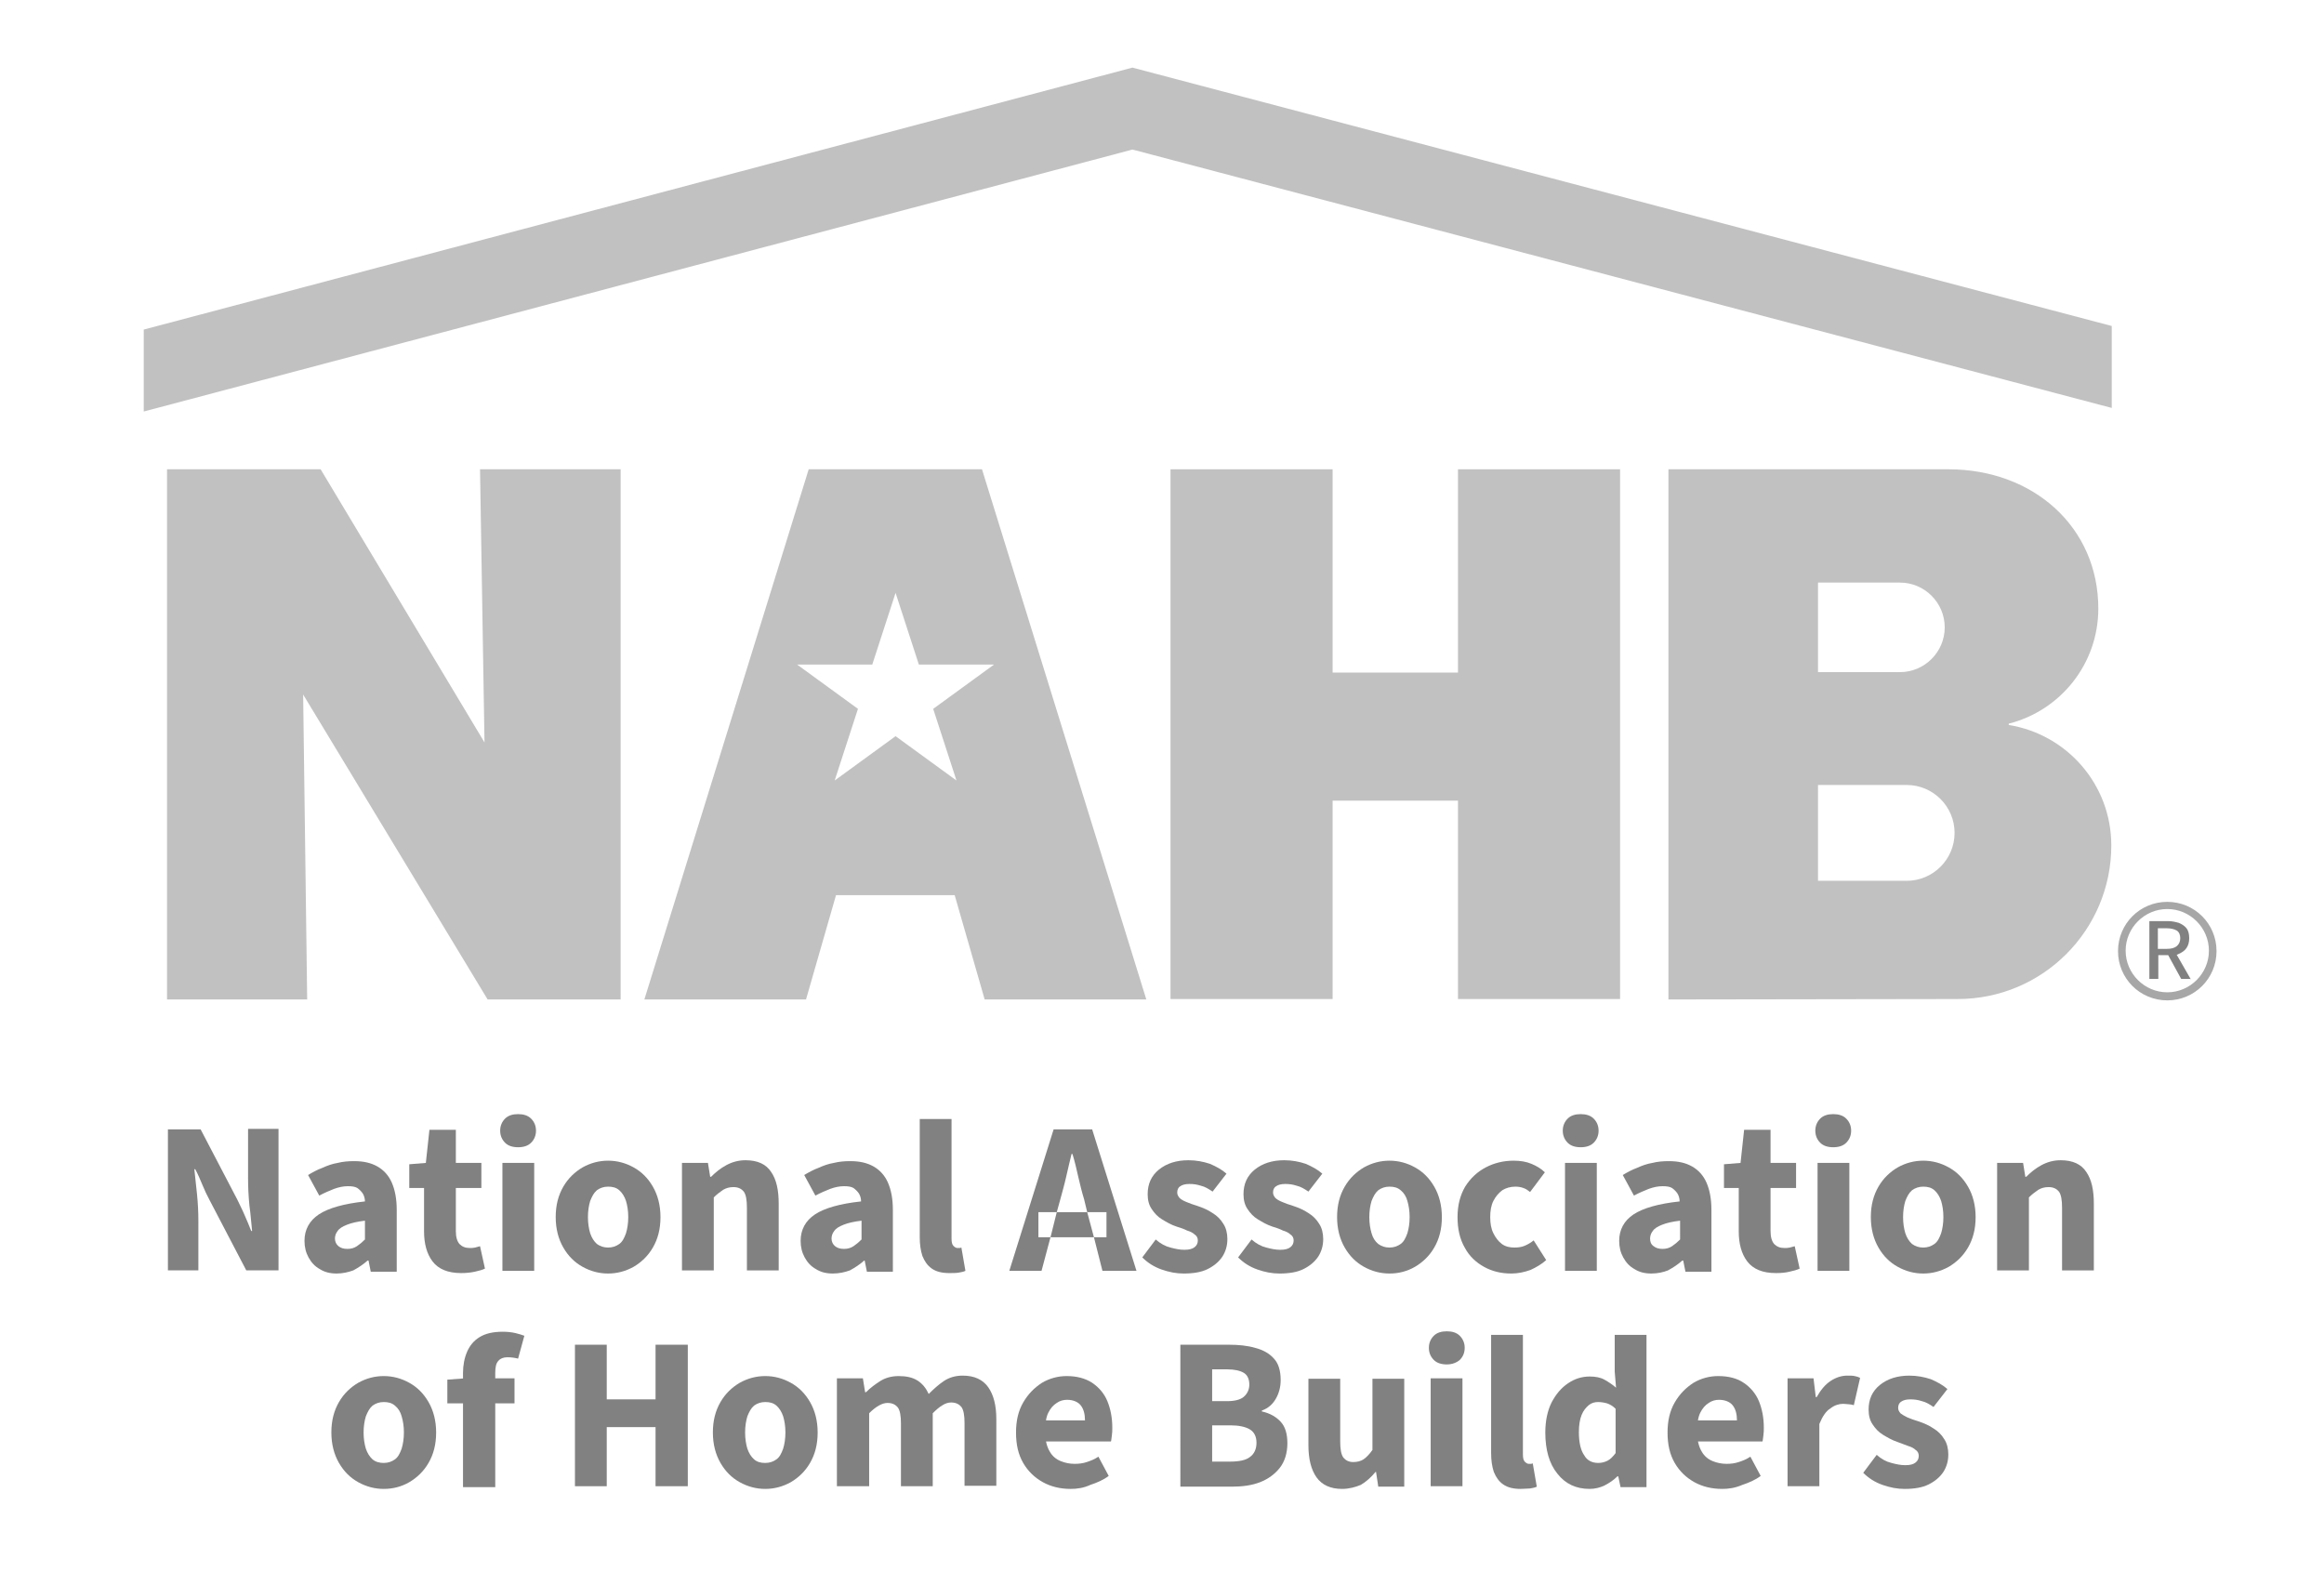 <?xml version="1.0" encoding="UTF-8"?> <svg xmlns="http://www.w3.org/2000/svg" version="1.2" viewBox="0 0 519 354" width="519" height="354"><title>nahb-logo-color-svg</title><style> .s0 { opacity: .7;fill: #000000 } </style><g id="Layer" style="opacity: .7"><path id="Layer" class="s0" d="m37.5 283.8v-31.6h7.3l8.2 15.7c0.5 1.1 1.1 2.2 1.6 3.4q0.8 1.8 1.5 3.6h0.2c-0.2-1.7-0.3-3.6-0.6-5.7-0.2-2.1-0.3-4-0.3-5.9v-11.2h6.8v31.6h-7.2l-8.2-15.7c-0.6-1.1-1.1-2.2-1.6-3.4-0.5-1.2-1-2.4-1.6-3.5h-0.2c0.2 1.7 0.4 3.6 0.6 5.6 0.2 2 0.3 4 0.3 5.8v11.2h-6.8z"></path><path id="Layer" fill-rule="evenodd" class="s0" d="m75.2 284.4c-1.5 0-2.7-0.3-3.8-1-1.1-0.6-1.9-1.5-2.5-2.6-0.6-1.1-0.9-2.3-0.9-3.7 0-2.5 1.1-4.5 3.2-5.9 2.1-1.4 5.6-2.4 10.3-2.9 0-0.7-0.2-1.3-0.5-1.8q-0.5-0.7-1.2-1.2c-0.5-0.3-1.2-0.4-2.1-0.4-1 0-2 0.2-3.1 0.6-1 0.4-2.2 0.9-3.3 1.5l-2.5-4.6c1-0.6 2.1-1.2 3.2-1.6 1.1-0.5 2.2-0.9 3.4-1.1 1.2-0.3 2.4-0.4 3.7-0.4 2.1 0 3.8 0.4 5.2 1.2 1.4 0.8 2.5 2 3.2 3.6 0.7 1.6 1.1 3.6 1.1 6.1v13.8h-5.8l-0.5-2.5h-0.2c-1 0.9-2.1 1.6-3.2 2.2-1.1 0.4-2.4 0.7-3.7 0.7zm2.4-5.5q1.2 0 2.1-0.6 0.9-0.6 1.8-1.5v-4.2c-1.7 0.2-3 0.5-4 0.9-1 0.4-1.7 0.8-2.1 1.4-0.4 0.5-0.6 1.1-0.6 1.7 0 0.7 0.3 1.3 0.8 1.7 0.5 0.4 1.1 0.6 2 0.6z"></path><path id="Layer" class="s0" d="m103 284.3c-3 0-5.1-0.9-6.4-2.6-1.3-1.7-1.9-4-1.9-6.7v-9.7h-3.3v-5.3l3.7-0.3 0.8-7.4h5.9v7.4h5.7v5.6h-5.7v9.6c0 1.4 0.3 2.3 0.8 2.9 0.6 0.6 1.3 0.9 2.3 0.9 0.4 0 0.8 0 1.2-0.1 0.4-0.1 0.8-0.2 1.1-0.3l1.1 5c-0.6 0.3-1.4 0.5-2.3 0.7q-1.4 0.3-3 0.3z"></path><path id="Layer" class="s0" d="m115.7 256.2c-1.2 0-2.2-0.3-2.9-1-0.7-0.7-1.1-1.6-1.1-2.7 0-1.1 0.4-2 1.1-2.7 0.7-0.7 1.7-1 2.9-1 1.2 0 2.2 0.3 2.9 1 0.7 0.7 1.1 1.6 1.1 2.7 0 1.1-0.4 2-1.1 2.7-0.7 0.7-1.7 1-2.9 1zm-3.5 27.6v-24.1h7.1v24.1z"></path><path id="Layer" fill-rule="evenodd" class="s0" d="m135.8 284.4q-3 0-5.7-1.5c-1.8-1-3.2-2.4-4.3-4.3-1.1-1.9-1.7-4.2-1.7-6.8 0-2.7 0.6-4.9 1.7-6.8 1.1-1.9 2.6-3.3 4.3-4.3q2.7-1.5 5.7-1.5 3 0 5.7 1.5c1.8 1 3.2 2.4 4.3 4.3 1.1 1.9 1.7 4.2 1.7 6.8 0 2.7-0.6 4.9-1.7 6.8-1.1 1.9-2.6 3.3-4.3 4.3q-2.7 1.5-5.7 1.5zm0-5.8c1 0 1.8-0.3 2.5-0.8 0.7-0.5 1.1-1.3 1.5-2.4 0.3-1 0.5-2.2 0.5-3.6 0-1.4-0.2-2.6-0.5-3.6q-0.5-1.5-1.5-2.4c-0.7-0.6-1.5-0.8-2.5-0.8-1 0-1.8 0.3-2.5 0.8-0.7 0.6-1.1 1.4-1.5 2.4-0.3 1-0.5 2.2-0.5 3.6 0 1.4 0.2 2.6 0.5 3.6q0.5 1.5 1.5 2.4c0.7 0.5 1.5 0.8 2.5 0.8z"></path><path id="Layer" class="s0" d="m152.3 283.8v-24.1h5.8l0.5 3.1h0.2c1-1 2.1-1.9 3.4-2.6 1.3-0.7 2.7-1.1 4.3-1.1 2.7 0 4.6 0.9 5.7 2.6 1.2 1.7 1.7 4.1 1.7 7.1v14.9h-7.1v-14c0-1.7-0.2-2.9-0.7-3.6-0.5-0.6-1.2-1-2.3-1-0.9 0-1.6 0.2-2.3 0.6-0.6 0.4-1.4 1-2.1 1.7v16.3h-7.1z"></path><path id="Layer" fill-rule="evenodd" class="s0" d="m186 284.4c-1.5 0-2.7-0.3-3.8-1-1.1-0.6-1.9-1.5-2.5-2.6-0.6-1.1-0.9-2.3-0.9-3.7 0-2.5 1.1-4.5 3.2-5.9 2.1-1.4 5.6-2.4 10.3-2.9 0-0.7-0.2-1.3-0.5-1.8q-0.5-0.7-1.2-1.2c-0.5-0.3-1.2-0.4-2.1-0.4-1 0-2 0.2-3.1 0.6-1 0.4-2.2 0.9-3.3 1.5l-2.5-4.6c1-0.6 2.1-1.2 3.2-1.6 1.1-0.5 2.2-0.9 3.4-1.1 1.2-0.3 2.4-0.4 3.7-0.4 2.1 0 3.8 0.4 5.2 1.2 1.4 0.8 2.5 2 3.2 3.6 0.7 1.6 1.1 3.6 1.1 6.1v13.8h-5.8l-0.5-2.5h-0.1c-1 0.9-2.1 1.6-3.2 2.2-1.1 0.4-2.4 0.7-3.8 0.7zm2.5-5.5q1.2 0 2.1-0.6 0.9-0.6 1.8-1.5v-4.2c-1.7 0.2-3 0.5-4 0.9-1 0.4-1.7 0.8-2.1 1.4-0.4 0.5-0.6 1.1-0.6 1.7 0 0.7 0.3 1.3 0.8 1.7 0.5 0.4 1.1 0.6 2 0.6z"></path><path id="Layer" class="s0" d="m212 284.3c-1.6 0-2.9-0.3-3.9-1-1-0.7-1.6-1.6-2.1-2.8q-0.6-1.8-0.6-4.2v-26.4h7.1v26.7c0 0.7 0.1 1.3 0.4 1.6 0.3 0.3 0.6 0.5 0.9 0.5 0.1 0 0.3 0 0.4 0 0.1 0 0.3 0 0.5-0.1l0.9 5.2c-0.4 0.2-0.9 0.3-1.5 0.4-0.6 0.1-1.3 0.1-2.1 0.1z"></path><path id="Layer" fill-rule="evenodd" class="s0" d="m225.4 283.8l9.9-31.6h8.6l9.9 31.6h-7.6l-1.9-7.5h2.8v-5.6h-4.3l-0.7-2.9c-0.5-1.6-0.9-3.3-1.3-5-0.4-1.8-0.8-3.5-1.3-5.1h-0.2c-0.4 1.6-0.8 3.4-1.2 5.1-0.4 1.8-0.9 3.5-1.3 5l-0.8 2.9h-4.1v5.6h2.7l-2 7.5zm18.9-7.5l-1.5-5.6h-6.8l-1.4 5.6z"></path><path id="Layer" class="s0" d="m264.3 284.4c-1.6 0-3.2-0.3-4.9-0.9-1.7-0.6-3.1-1.5-4.3-2.7l3-4q1.6 1.4 3.3 1.8c1.1 0.3 2.1 0.5 3.1 0.5 1.1 0 1.8-0.2 2.3-0.6 0.5-0.4 0.7-0.9 0.7-1.5 0-0.5-0.2-1-0.7-1.3-0.4-0.4-1-0.7-1.7-0.9q-1-0.5-2.4-0.9c-1.2-0.4-2.2-1-3.2-1.6-1-0.6-1.7-1.4-2.3-2.3q-0.9-1.3-0.9-3.3c0-2.3 0.8-4.1 2.5-5.5q2.6-2.1 6.6-2.1c1.7 0 3.3 0.3 4.8 0.8 1.4 0.6 2.7 1.3 3.7 2.2l-3.1 4c-0.9-0.6-1.7-1.1-2.6-1.3-0.9-0.3-1.7-0.4-2.6-0.4-0.9 0-1.6 0.2-2 0.5-0.5 0.3-0.7 0.8-0.7 1.4 0 0.5 0.2 0.8 0.5 1.2q0.5 0.5 1.5 0.9c0.7 0.3 1.5 0.6 2.5 0.9 1.2 0.4 2.4 0.9 3.4 1.6q1.5 0.9 2.4 2.4c0.6 0.9 0.9 2.1 0.9 3.4 0 1.5-0.4 2.8-1.1 3.9-0.8 1.2-1.9 2.1-3.3 2.8-1.4 0.7-3.2 1-5.4 1z"></path><path id="Layer" class="s0" d="m285.7 284.4c-1.6 0-3.2-0.3-4.9-0.9-1.7-0.6-3.1-1.5-4.3-2.7l3-4q1.6 1.4 3.3 1.8c1.1 0.3 2.1 0.5 3.1 0.5 1.1 0 1.8-0.2 2.3-0.6 0.5-0.4 0.7-0.9 0.7-1.5 0-0.5-0.2-1-0.7-1.3-0.4-0.4-1-0.7-1.7-0.9q-1-0.5-2.4-0.9c-1.2-0.4-2.2-1-3.2-1.6-1-0.6-1.7-1.4-2.3-2.3q-0.9-1.3-0.9-3.3c0-2.3 0.8-4.1 2.5-5.5q2.6-2.1 6.6-2.1c1.7 0 3.3 0.3 4.8 0.8 1.4 0.6 2.7 1.3 3.7 2.2l-3.1 4c-0.9-0.6-1.7-1.1-2.6-1.3-0.9-0.3-1.7-0.4-2.6-0.4-0.9 0-1.6 0.2-2 0.5-0.5 0.3-0.7 0.8-0.7 1.4 0 0.5 0.2 0.8 0.5 1.2q0.5 0.5 1.5 0.9c0.7 0.3 1.5 0.6 2.5 0.9 1.2 0.4 2.4 0.9 3.4 1.6q1.5 0.9 2.4 2.4c0.6 0.9 0.9 2.1 0.9 3.4 0 1.5-0.4 2.8-1.1 3.9-0.8 1.2-1.9 2.1-3.3 2.8-1.4 0.7-3.2 1-5.4 1z"></path><path id="Layer" fill-rule="evenodd" class="s0" d="m310.3 284.4q-3 0-5.7-1.5c-1.8-1-3.2-2.4-4.3-4.3-1.1-1.9-1.7-4.2-1.7-6.8 0-2.7 0.6-4.9 1.7-6.8 1.1-1.9 2.6-3.3 4.3-4.3q2.7-1.5 5.7-1.5 3 0 5.7 1.5c1.8 1 3.2 2.4 4.3 4.3 1.1 1.9 1.7 4.2 1.7 6.8 0 2.7-0.6 4.9-1.7 6.8-1.1 1.9-2.6 3.3-4.3 4.3q-2.6 1.5-5.7 1.5zm0-5.8c1 0 1.8-0.3 2.5-0.8 0.7-0.5 1.1-1.3 1.5-2.4 0.3-1 0.5-2.2 0.5-3.6 0-1.4-0.2-2.6-0.5-3.6q-0.4-1.5-1.5-2.4c-0.7-0.6-1.5-0.8-2.5-0.8-1 0-1.8 0.3-2.5 0.8-0.7 0.6-1.1 1.4-1.5 2.4-0.3 1-0.5 2.2-0.5 3.6 0 1.4 0.2 2.6 0.5 3.6q0.4 1.5 1.5 2.4c0.7 0.5 1.5 0.8 2.5 0.8z"></path><path id="Layer" class="s0" d="m337.5 284.4c-2.3 0-4.3-0.5-6.1-1.5-1.8-1-3.3-2.4-4.3-4.3-1.1-1.9-1.6-4.2-1.6-6.8 0-2.7 0.6-4.9 1.7-6.8 1.2-1.9 2.7-3.3 4.6-4.3 1.9-1 4-1.5 6.2-1.5 1.5 0 2.8 0.2 4 0.7 1.2 0.5 2.2 1.1 3 1.9l-3.3 4.4c-0.5-0.4-0.9-0.7-1.5-0.9q-0.8-0.3-1.8-0.3c-1.1 0-2.1 0.3-2.9 0.8-0.8 0.6-1.5 1.4-2 2.4-0.5 1-0.7 2.2-0.7 3.6 0 1.4 0.2 2.6 0.7 3.6 0.5 1 1.1 1.8 1.9 2.4 0.8 0.6 1.8 0.8 2.8 0.8 0.8 0 1.6-0.1 2.3-0.4 0.7-0.3 1.4-0.7 2-1.2l2.8 4.4c-1 0.9-2.2 1.6-3.5 2.2-1.4 0.5-2.8 0.8-4.3 0.8z"></path><path id="Layer" class="s0" d="m353 256.2c-1.2 0-2.2-0.3-2.9-1-0.7-0.7-1.1-1.6-1.1-2.7 0-1.1 0.4-2 1.1-2.7 0.7-0.7 1.7-1 2.9-1 1.2 0 2.2 0.3 2.9 1 0.7 0.7 1.1 1.6 1.1 2.7 0 1.1-0.4 2-1.1 2.7-0.7 0.7-1.7 1-2.9 1zm-3.5 27.6v-24.1h7.1v24.1z"></path><path id="Layer" fill-rule="evenodd" class="s0" d="m368.8 284.4c-1.5 0-2.7-0.3-3.8-1-1.1-0.6-1.9-1.5-2.5-2.6-0.6-1.1-0.9-2.3-0.9-3.7 0-2.5 1.1-4.5 3.2-5.9 2.1-1.4 5.6-2.4 10.3-2.9 0-0.7-0.2-1.3-0.5-1.8q-0.5-0.7-1.2-1.2c-0.5-0.3-1.2-0.4-2.1-0.4-1 0-2 0.2-3.1 0.6-1 0.4-2.2 0.9-3.3 1.5l-2.5-4.6c1-0.6 2.1-1.2 3.2-1.6 1.1-0.5 2.2-0.9 3.4-1.1 1.2-0.3 2.4-0.4 3.7-0.4 2.1 0 3.8 0.4 5.2 1.2 1.4 0.8 2.5 2 3.2 3.6 0.7 1.6 1.1 3.6 1.1 6.1v13.8h-5.8l-0.5-2.5h-0.2c-1 0.9-2.1 1.6-3.2 2.2-1 0.4-2.3 0.7-3.7 0.7zm2.5-5.5q1.2 0 2.1-0.6 0.9-0.6 1.8-1.5v-4.2c-1.7 0.2-3 0.5-4 0.9-1 0.4-1.7 0.8-2.1 1.4-0.4 0.5-0.6 1.1-0.6 1.7 0 0.7 0.2 1.3 0.8 1.7 0.5 0.4 1.1 0.6 2 0.6z"></path><path id="Layer" class="s0" d="m396.6 284.3c-3 0-5.1-0.9-6.4-2.6-1.3-1.7-1.9-4-1.9-6.7v-9.7h-3.3v-5.3l3.7-0.3 0.8-7.4h5.9v7.4h5.7v5.6h-5.7v9.6c0 1.4 0.3 2.3 0.8 2.9 0.6 0.6 1.3 0.9 2.3 0.9 0.4 0 0.8 0 1.2-0.1 0.4-0.1 0.8-0.2 1.1-0.3l1.1 5c-0.6 0.3-1.4 0.5-2.3 0.7q-1.2 0.3-3 0.3z"></path><path id="Layer" class="s0" d="m409.4 256.2c-1.2 0-2.2-0.3-2.9-1-0.7-0.7-1.1-1.6-1.1-2.7 0-1.1 0.4-2 1.1-2.7 0.7-0.7 1.7-1 2.9-1 1.2 0 2.2 0.3 2.9 1 0.7 0.7 1.1 1.6 1.1 2.7 0 1.1-0.4 2-1.1 2.7-0.7 0.7-1.7 1-2.9 1zm-3.5 27.6v-24.1h7.1v24.1z"></path><path id="Layer" fill-rule="evenodd" class="s0" d="m429.5 284.4q-3 0-5.7-1.5c-1.8-1-3.2-2.4-4.3-4.3-1.1-1.9-1.7-4.2-1.7-6.8 0-2.7 0.6-4.9 1.7-6.8 1.1-1.9 2.6-3.3 4.3-4.3q2.7-1.5 5.7-1.5 3 0 5.7 1.5c1.8 1 3.2 2.4 4.3 4.3 1.1 1.9 1.7 4.2 1.7 6.8 0 2.7-0.6 4.9-1.7 6.8-1.1 1.9-2.6 3.3-4.3 4.3q-2.7 1.5-5.7 1.5zm0-5.8c1 0 1.8-0.3 2.5-0.8 0.7-0.5 1.1-1.3 1.5-2.4 0.3-1 0.5-2.2 0.5-3.6 0-1.4-0.2-2.6-0.5-3.6q-0.5-1.5-1.5-2.4c-0.7-0.6-1.5-0.8-2.5-0.8-1 0-1.8 0.3-2.5 0.8-0.7 0.6-1.1 1.4-1.5 2.4-0.3 1-0.5 2.2-0.5 3.6 0 1.4 0.2 2.6 0.5 3.6q0.5 1.5 1.5 2.4c0.7 0.5 1.5 0.8 2.5 0.8z"></path><path id="Layer" class="s0" d="m446 283.8v-24.1h5.8l0.5 3.1h0.2c1-1 2.1-1.9 3.4-2.6 1.3-0.7 2.7-1.1 4.3-1.1 2.7 0 4.6 0.9 5.7 2.6 1.2 1.7 1.7 4.1 1.7 7.1v14.9h-7.1v-14c0-1.7-0.2-2.9-0.7-3.6-0.5-0.6-1.2-1-2.3-1-0.9 0-1.6 0.2-2.3 0.6-0.6 0.4-1.4 1-2.1 1.7v16.3h-7.1z"></path><path id="Layer" fill-rule="evenodd" class="s0" d="m85.7 332.5q-3 0-5.7-1.5c-1.8-1-3.2-2.4-4.3-4.3-1.1-1.9-1.7-4.2-1.7-6.8 0-2.7 0.6-4.9 1.7-6.8 1.1-1.9 2.6-3.3 4.3-4.3q2.7-1.5 5.7-1.5 3 0 5.7 1.5c1.8 1 3.2 2.4 4.3 4.3 1.1 1.9 1.7 4.2 1.7 6.8 0 2.7-0.6 4.9-1.7 6.8-1.1 1.9-2.6 3.3-4.3 4.3q-2.6 1.5-5.7 1.5zm0-5.8c1 0 1.8-0.3 2.5-0.8 0.7-0.5 1.1-1.3 1.5-2.4 0.3-1 0.5-2.2 0.5-3.6 0-1.4-0.2-2.6-0.5-3.6q-0.4-1.5-1.5-2.4c-0.7-0.6-1.5-0.8-2.5-0.8-1 0-1.8 0.3-2.5 0.8-0.7 0.6-1.1 1.4-1.5 2.4-0.3 1-0.5 2.2-0.5 3.6 0 1.4 0.2 2.6 0.5 3.6q0.5 1.5 1.5 2.4c0.7 0.6 1.6 0.8 2.5 0.8z"></path><path id="Layer" class="s0" d="m99.9 313.4v-5.3l4-0.3h11v5.6zm3.5 18.5v-25.3c0-1.7 0.3-3.3 0.9-4.7 0.6-1.4 1.5-2.5 2.8-3.3 1.3-0.8 3-1.2 5.2-1.2 1 0 1.9 0.1 2.8 0.3 0.8 0.2 1.5 0.4 2 0.6l-1.4 5.1q-1.2-0.3-2.4-0.3c-0.9 0-1.6 0.3-2 0.8-0.5 0.5-0.7 1.4-0.7 2.7v25.5h-7.2z"></path><path id="Layer" class="s0" d="m128.4 331.9v-31.6h7.1v12.2h10.9v-12.2h7.2v31.6h-7.2v-13.2h-10.9v13.2z"></path><path id="Layer" fill-rule="evenodd" class="s0" d="m170.9 332.5q-3 0-5.7-1.5c-1.8-1-3.2-2.4-4.3-4.3-1.1-1.9-1.7-4.2-1.7-6.8 0-2.7 0.6-4.9 1.7-6.8 1.1-1.9 2.6-3.3 4.3-4.3q2.7-1.5 5.7-1.5 3 0 5.7 1.5c1.8 1 3.2 2.4 4.3 4.3 1.1 1.9 1.7 4.2 1.7 6.8 0 2.7-0.6 4.9-1.7 6.8-1.1 1.9-2.6 3.3-4.3 4.3q-2.7 1.5-5.7 1.5zm0-5.8c1 0 1.8-0.3 2.5-0.8 0.7-0.5 1.1-1.3 1.5-2.4 0.3-1 0.5-2.2 0.5-3.6 0-1.4-0.2-2.6-0.5-3.6q-0.5-1.5-1.5-2.4c-0.7-0.6-1.5-0.8-2.5-0.8-1 0-1.8 0.3-2.5 0.8-0.7 0.6-1.1 1.4-1.5 2.4-0.3 1-0.5 2.2-0.5 3.6 0 1.4 0.2 2.6 0.5 3.6q0.5 1.5 1.5 2.4c0.7 0.6 1.5 0.8 2.5 0.8z"></path><path id="Layer" class="s0" d="m186.9 331.9v-24.1h5.8l0.5 3.1h0.2c1-1 2.1-1.8 3.2-2.5 1.1-0.7 2.5-1.1 4.1-1.1 1.7 0 3.1 0.3 4.2 1 1.1 0.7 1.9 1.7 2.5 3 1.1-1.1 2.2-2.1 3.4-2.9q1.8-1.2 4.2-1.2c2.6 0 4.5 0.9 5.7 2.6 1.2 1.7 1.8 4.1 1.8 7.1v14.9h-7.1v-14c0-1.7-0.2-2.9-0.7-3.6-0.5-0.6-1.2-1-2.3-1-0.6 0-1.3 0.2-1.9 0.6-0.7 0.4-1.4 1-2.2 1.8v16.3h-7.1v-14c0-1.7-0.2-2.9-0.7-3.6-0.5-0.6-1.2-1-2.3-1-1.2 0-2.6 0.8-4.1 2.3v16.3z"></path><path id="Layer" class="s0" d="m239.1 332.5c-2.3 0-4.4-0.5-6.2-1.5-1.8-1-3.3-2.4-4.4-4.3-1.1-1.9-1.6-4.1-1.6-6.8 0-2.6 0.5-4.8 1.6-6.7 1.1-1.9 2.5-3.3 4.2-4.4 1.7-1 3.6-1.5 5.5-1.5q3.4 0 5.7 1.5c1.5 1 2.7 2.4 3.4 4.1 0.7 1.7 1.1 3.7 1.1 5.9 0 0.6 0 1.2-0.1 1.8-0.1 0.6-0.1 1-0.2 1.3h-15.7l-0.1-4.7h10q0-2.1-0.9-3.3c-0.6-0.8-1.7-1.3-3.1-1.3-0.8 0-1.6 0.2-2.3 0.7-0.8 0.5-1.4 1.2-1.9 2.2-0.5 1-0.7 2.5-0.7 4.3 0 1.8 0.4 3.3 1 4.3 0.6 1.1 1.5 1.8 2.5 2.2 1 0.4 2 0.6 3.1 0.6 0.9 0 1.8-0.1 2.7-0.4 0.9-0.3 1.7-0.6 2.6-1.2l2.3 4.3c-1.2 0.9-2.6 1.5-4.1 2-1.5 0.7-3 0.9-4.4 0.9z"></path><path id="Layer" fill-rule="evenodd" class="s0" d="m263.6 300.3h10.8c2.2 0 4.2 0.2 5.9 0.7q2.7 0.7 4.2 2.4 1.5 1.6 1.5 4.8c0 1.6-0.4 3-1.1 4.2-0.7 1.2-1.7 2.1-3.1 2.6v0.2c1.8 0.4 3.2 1.2 4.2 2.3q1.5 1.6 1.5 4.8c0 2.2-0.6 4.1-1.7 5.5-1.1 1.4-2.6 2.5-4.4 3.2-1.8 0.7-3.9 1-6.3 1h-11.5zm7.1 12.6h3.3c1.7 0 3-0.3 3.8-1q1.2-1.1 1.2-2.7c0-1.2-0.4-2.1-1.2-2.6-0.8-0.5-2.1-0.8-3.7-0.8h-3.4zm0 13.5h4c2 0 3.5-0.3 4.4-1 1-0.7 1.5-1.8 1.5-3.2q0-2.1-1.5-3c-1-0.6-2.5-0.9-4.4-0.9h-4z"></path><path id="Layer" class="s0" d="m299.7 332.5c-2.6 0-4.5-0.9-5.7-2.6-1.2-1.7-1.8-4.1-1.8-7.1v-14.9h7.1v14c0 1.7 0.2 2.9 0.7 3.6 0.5 0.6 1.2 1 2.2 1 0.9 0 1.7-0.2 2.3-0.6 0.6-0.4 1.3-1.1 2-2.1v-15.9h7.1v24.1h-5.8l-0.5-3.3h-0.1c-1 1.2-2.1 2.2-3.3 2.9-1.2 0.5-2.6 0.9-4.2 0.9z"></path><path id="Layer" class="s0" d="m323.1 304.7c-1.2 0-2.2-0.3-2.9-1-0.7-0.7-1.1-1.6-1.1-2.7 0-1.1 0.4-2 1.1-2.7 0.7-0.7 1.7-1 2.9-1 1.2 0 2.2 0.3 2.9 1 0.7 0.7 1.1 1.6 1.1 2.7 0 1.1-0.4 2-1.1 2.7-0.7 0.6-1.7 1-2.9 1zm-3.6 27.2v-24.1h7.1v24.1z"></path><path id="Layer" class="s0" d="m339.6 332.5c-1.6 0-2.9-0.3-3.9-1-1-0.7-1.6-1.6-2.1-2.8q-0.6-1.8-0.6-4.2v-26.4h7.1v26.7c0 0.7 0.1 1.3 0.4 1.6 0.3 0.3 0.6 0.5 0.9 0.5 0.1 0 0.3 0 0.4 0 0.1 0 0.3 0 0.5-0.1l0.9 5.2c-0.4 0.2-0.9 0.3-1.5 0.4-0.6 0-1.3 0.1-2.1 0.1z"></path><path id="Layer" fill-rule="evenodd" class="s0" d="m355 332.5c-3 0-5.4-1.1-7.2-3.4-1.8-2.2-2.7-5.3-2.7-9.2 0-2.6 0.5-4.9 1.4-6.7 1-1.9 2.2-3.3 3.7-4.3q2.2-1.5 4.8-1.5c1.3 0 2.4 0.2 3.3 0.7 0.9 0.5 1.8 1.1 2.6 1.8l-0.3-3.6v-8.2h7.1v34h-5.8l-0.5-2.4h-0.2q-1.2 1.2-3 2.1c-0.9 0.4-2 0.7-3.2 0.7zm1.9-5.8c0.8 0 1.5-0.2 2.1-0.5 0.6-0.3 1.2-0.9 1.8-1.7v-9.9c-0.6-0.6-1.3-1-1.9-1.2-0.7-0.2-1.4-0.3-2-0.3-0.8 0-1.5 0.2-2.1 0.7-0.6 0.5-1.2 1.2-1.6 2.2-0.4 1-0.6 2.3-0.6 3.8 0 2.3 0.4 4.1 1.2 5.2 0.6 1.1 1.7 1.7 3.1 1.7z"></path><path id="Layer" class="s0" d="m384.6 332.5c-2.3 0-4.4-0.5-6.2-1.5-1.8-1-3.3-2.4-4.4-4.3-1.1-1.9-1.6-4.1-1.6-6.8 0-2.6 0.5-4.8 1.6-6.7 1.1-1.9 2.5-3.3 4.2-4.4 1.7-1 3.6-1.5 5.5-1.5q3.5 0 5.7 1.5c1.5 1 2.7 2.4 3.4 4.1 0.7 1.7 1.1 3.7 1.1 5.9 0 0.6 0 1.2-0.1 1.8-0.1 0.6-0.1 1-0.2 1.3h-15.6l-0.1-4.7h10q0-2.1-0.9-3.3c-0.6-0.8-1.7-1.3-3.1-1.3-0.8 0-1.6 0.2-2.3 0.7-0.8 0.5-1.4 1.2-1.9 2.2-0.5 1-0.7 2.5-0.7 4.3 0 1.8 0.4 3.3 1 4.3 0.6 1.1 1.5 1.8 2.5 2.2 1 0.4 2 0.6 3.1 0.6 0.9 0 1.8-0.1 2.7-0.4 0.9-0.3 1.7-0.6 2.6-1.2l2.3 4.3c-1.2 0.9-2.6 1.5-4.1 2-1.6 0.7-3.1 0.9-4.5 0.9z"></path><path id="Layer" class="s0" d="m399.2 331.9v-24.1h5.8l0.5 4.2h0.2c0.9-1.6 1.9-2.8 3.1-3.6 1.2-0.8 2.5-1.2 3.7-1.2 0.7 0 1.2 0 1.7 0.1 0.5 0.1 0.8 0.2 1.2 0.4l-1.4 6.1c-0.4-0.1-0.8-0.2-1.1-0.2-0.4 0-0.8-0.1-1.3-0.1-0.9 0-1.9 0.3-2.8 1-1 0.6-1.8 1.8-2.5 3.5v13.9z"></path><path id="Layer" class="s0" d="m425.3 332.5c-1.6 0-3.2-0.3-4.9-0.9-1.7-0.6-3.1-1.5-4.3-2.7l3-4q1.6 1.4 3.3 1.8c1.1 0.3 2.1 0.5 3.1 0.5 1.1 0 1.8-0.2 2.3-0.6 0.5-0.4 0.7-0.9 0.7-1.5 0-0.5-0.2-1-0.7-1.3-0.4-0.4-1-0.7-1.7-0.9q-1-0.4-2.4-0.9c-1.2-0.4-2.2-1-3.2-1.6-1-0.6-1.7-1.4-2.3-2.3q-0.9-1.3-0.9-3.3c0-2.3 0.8-4.1 2.5-5.5q2.6-2.1 6.6-2.1c1.7 0 3.3 0.3 4.8 0.8 1.4 0.6 2.7 1.3 3.7 2.2l-3.1 4c-0.9-0.6-1.7-1.1-2.6-1.3-0.9-0.3-1.7-0.4-2.6-0.4-0.9 0-1.6 0.2-2 0.5-0.5 0.3-0.7 0.8-0.7 1.4 0 0.5 0.2 0.8 0.5 1.2q0.5 0.4 1.5 0.9c0.7 0.3 1.5 0.6 2.5 0.9 1.2 0.4 2.4 0.9 3.4 1.6q1.5 0.9 2.4 2.4c0.6 0.9 0.9 2.1 0.9 3.4 0 1.5-0.4 2.8-1.1 3.9-0.8 1.2-1.9 2.1-3.3 2.8-1.4 0.7-3.2 1-5.4 1z"></path><g id="layer1" style="opacity: .7"><g id="g7589" style="opacity: .7"><path id="path1718" class="s0" d="m361.9 223.1h-36.3v-44.3h-28v44.3h-36.2v-118.3h36.2v45.4h28v-45.4h36.2v118.3z"></path><path id="path1722" fill-rule="evenodd" class="s0" d="m372.6 223.2v-118.4h62.5c19.1 0 33.5 13 33.5 31.1 0 12.4-8.5 22.8-20 25.7v0.3c13 2.1 22.9 13.3 22.9 26.9 0 18.9-15.3 34.3-34.3 34.3zm51.7-73.1c5.5 0 10-4.5 10-10 0-5.5-4.5-10-10-10h-18.3v20zm1.5 46.6c5.9 0 10.7-4.8 10.7-10.7 0-5.9-4.8-10.7-10.7-10.7h-19.8v21.4z"></path><path id="Layer" class="s0" d="m32.1 73.6v18.3l220.8-58.5 0.4 0.1 218.3 57.6v-18.3l-218.7-57.7z"></path><path id="path1730" fill-rule="evenodd" class="s0" d="m256 223.2h-36.1l-6.7-23.3h-26.5l-6.7 23.3h-36.1l36.7-118.4h38.7zm-34-74.8h-16.8l-5.2-16-5.2 16h-16.8l13.6 9.9-5.2 16 13.6-9.9 13.6 9.9-5.2-16z"></path><path id="path1734" class="s0" d="m107.2 104.8l1 61-36.6-61h-34.3v118.4h31.3l-0.9-68.1 41.2 68.1h29.7v-118.4z"></path></g></g><path id="Layer" fill-rule="evenodd" class="s0" d="m489.3 218.7l-0.1-0.1h0.1zm-0.1-0.1h-2.1l-2.9-5.3h-2.2v5.3h-2v-12.9h4.2c0.9 0 1.7 0.2 2.4 0.4 0.7 0.3 1.3 0.7 1.7 1.2 0.4 0.5 0.6 1.3 0.6 2.2 0 0.9-0.2 1.6-0.6 2.2-0.4 0.6-1 1-1.7 1.3-0.2 0.1-0.3 0.2-0.5 0.2zm-7.3-6.7h2c1 0 1.7-0.2 2.2-0.6 0.5-0.4 0.8-1 0.8-1.8 0-0.8-0.3-1.4-0.8-1.7-0.5-0.3-1.3-0.5-2.2-0.5h-2z"></path><g id="Layer" style="opacity: .7"><path id="Layer" fill-rule="evenodd" class="s0" d="m484 223.4c-6.1 0-11-4.9-11-11 0-6.1 4.9-11 11-11 6.1 0 11 4.9 11 11 0 6.1-4.9 11-11 11zm0-20.4c-5.1 0-9.3 4.2-9.3 9.3 0 5.1 4.2 9.3 9.3 9.3 5.1 0 9.3-4.2 9.3-9.3 0-5.1-4.2-9.3-9.3-9.3z"></path></g></g></svg> 